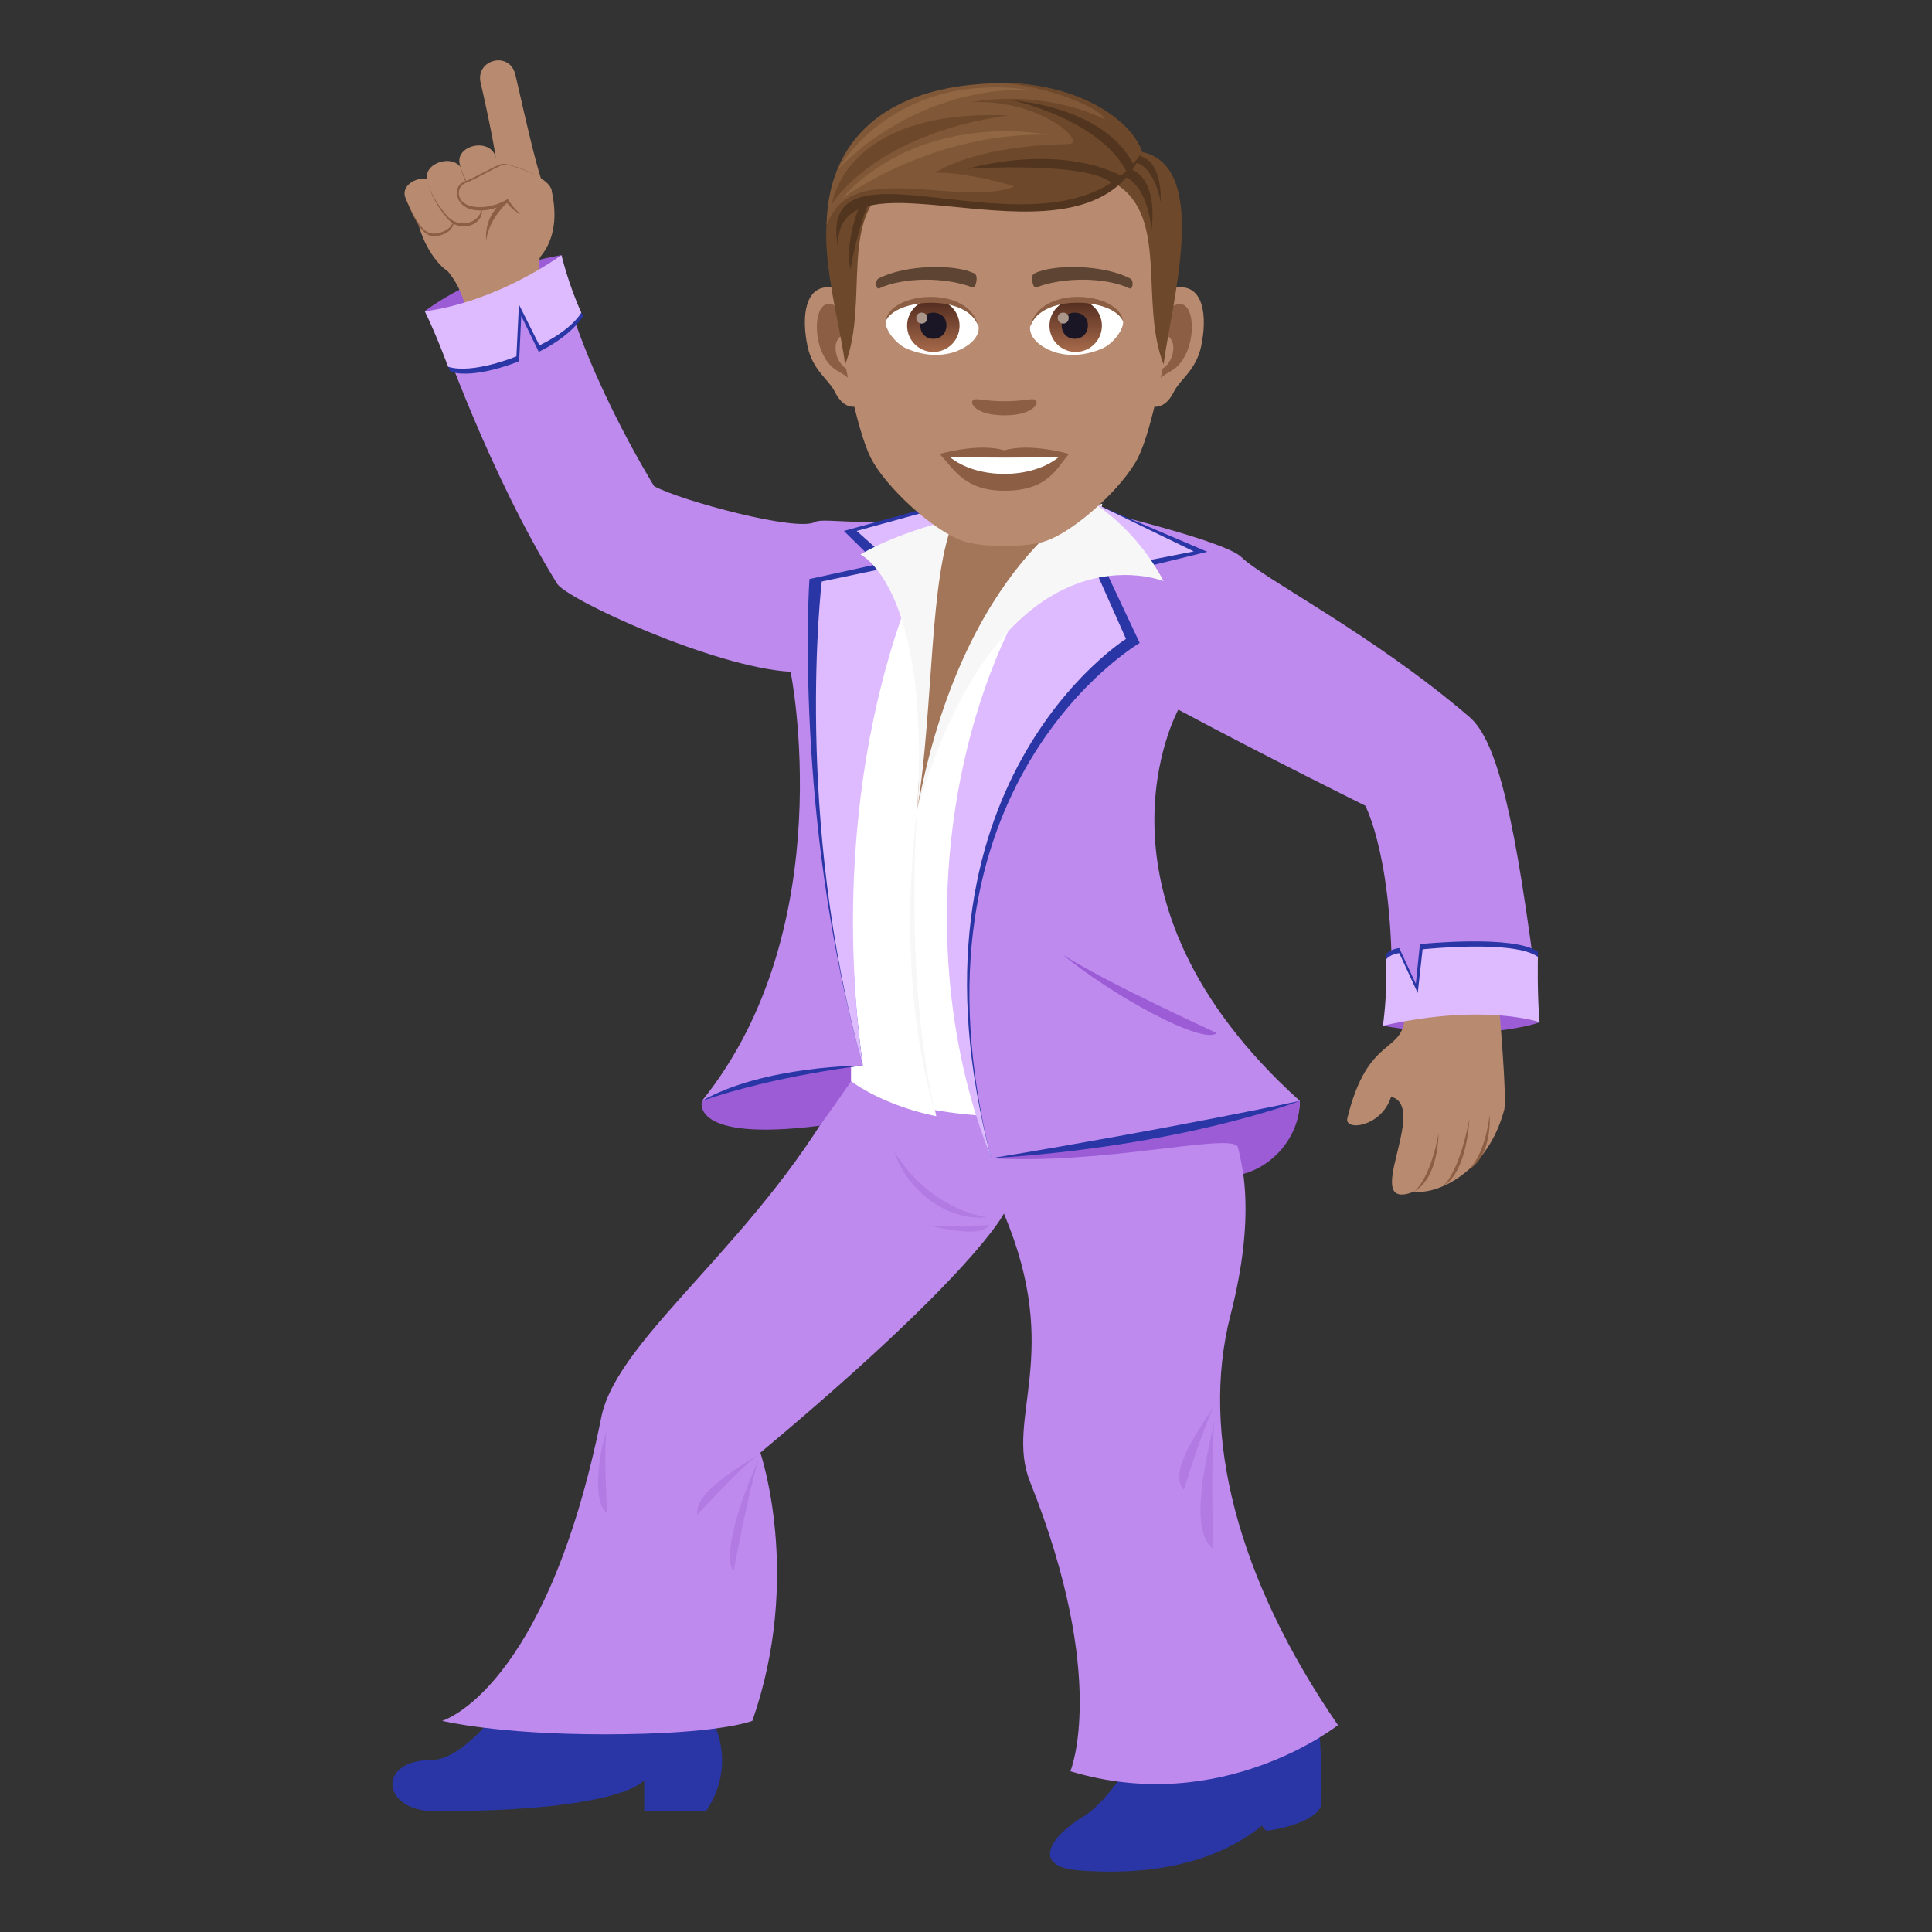 <svg xmlns="http://www.w3.org/2000/svg" xml:space="preserve" style="enable-background:new 0 0 64 64" viewBox="0 0 64 64"><rect x="0" y="0" width="64" height="64" fill="#333333" stroke="none"/><path d="M43.694 57.13s.116 1.5.075 2.616c-.018.5-1.216.836-1.782.897-.091.01-.178-.168-.178-.168-1.474 1.193-3.565 1.674-6.054 1.485-1.634-.123-.945-1.14.122-1.778 1.796-1.075 2.963-6.019 7.817-3.052zm-20.307-.53s1.2 1.622 0 3.4H21.34v-1.03S20.673 60 14.404 60c-1.76 0-1.948-1.699-.094-1.699 1.067 0 2.604-1.941 3.342-3.4l5.735 1.7z" style="fill:#2a36a5"/><path d="M19.92 46.94c.555-2.72 5.424-5.955 8.203-11.319H39.37s3.059 1.44 1.393 7.939c-1.018 3.942.225 8.74 3.559 13.587 0 0-3.839 3.049-8.864 1.528 0 0 1.272-3.055-1.34-9.598-.841-2.114 1.11-4.212-.863-8.878 0 0-.953 1.982-8.068 7.923 0 0 1.406 4.105-.264 8.883 0 0-1.063.447-4.902.447-3.588 0-5.373-.447-5.373-.447s3.44-.99 5.273-10.065z" style="fill:#be8aee"/><path d="M23.099 50.175s1.327-1.44 1.975-1.96c-.878.554-2.08 1.302-1.975 1.96zm17.097 1.139s-.104-2.98.035-4.237c-.345 1.54-.828 3.638-.035 4.237zm-.979-1.959s.595-1.964.995-2.76c-.633.943-1.507 2.224-.995 2.76zm-6.447-8.771s-1.431.067-2.038.007c.745.157 1.76.378 2.038-.007zm-8.47 11.47s.543-2.898.833-3.676c-.47.924-1.26 3.164-.833 3.676zm-4.187-1.934s-.124-2.136-.02-2.714c-.244.69-.5 2.352.02 2.715zm12.584-9.792s-1.86-.216-3.075-2.18c.483 1.399 1.816 2.295 3.075 2.18z" style="fill:#b17be3"/><path d="M31.476 16.973s5.338-3.05 4.832.32c-4.328 4.027-6.065 10.545-6.065 10.545s-1.7-7.9 1.233-10.865z" style="fill:#a3765a"/><path d="M31.476 16.973c-.771 2.407-1.088 9.837-1.088 9.837s1.72-8.491 6.127-10.128c0 0-2.338 11.434 0 20.199 0 0-2.904.355-5.548-.11l.048.203c-.978-.193-2.04-.601-2.824-1.156-3.162-12.98 3.285-18.845 3.285-18.845z" style="fill:#fff"/><path d="M30.388 26.81s-.828 5.46.627 10.164c-1.09-4.473-.627-10.164-.627-10.164z" style="fill:#f7f7f7"/><path d="M30.779 17.063c-1.657.462-3.491.06-3.776.226-.584.34-4.423-.695-5.334-1.182 0 0-2.59-4.172-3.175-7.52l-3.89 2.488s1.596 4.61 3.849 8.258c.333.533 5.228 2.782 7.737 2.92 0 0 1.714 8.447-2.937 14.215 0 0 2.1-.855 5.329-1.17 0 0-2.048-8.034 2.197-18.235z" style="fill:#be8aee"/><path d="M27.152 37.29s.53-.715 1.039-1.472v-.48s-2.654.092-4.938 1.13c0 0-.443 1.372 3.899.823z" style="fill:#9b5cd6"/><path d="M36.69 16.999s3.896.937 4.425 1.45c.769.746 4.346 2.548 7.56 5.3.931.798 1.532 3.396 2.27 9.288l-4.847.135c.113-4.657-.873-6.484-.873-6.484s-3.243-1.603-6.192-3.18c0 0-3.443 6.22 4.024 12.96 0 0 .27 4.835-10.225 1.901.002 0-4.169-9.653 3.859-21.37z" style="fill:#be8aee"/><path d="M51 33.867s-1.902.693-5.19.111c0 0 1.586-1.211 5.19-.111zM14.07 10.308s1.717-1.359 4.53-1.858c0 0-1.29 1.706-4.53 1.858z" style="fill:#9b5cd6"/><path d="m36.515 16.793 3.478 1.485-3.282.804 1.043 2.217s-8.044 4.684-4.92 17.069c-3.02-7.847-.845-17.43 3.681-21.575z" style="fill:#2a36a5"/><path d="m36.342 16.71 3.202 1.555-3.247.643 1.003 2.256s-7.72 4.852-4.466 17.203c-3.102-7.813-.974-17.464 3.508-21.656z" style="fill:#debaff"/><path d="m31.242 16.682-3.288.905 1.117 1.1-2.258.494s-.536 7.908 1.769 16.116c-1.182-8.687.664-15.659 2.66-18.615z" style="fill:#2a36a5"/><path d="m31.666 16.682-3.288.905 1.3 1.161-2.456.515s-.945 7.826 1.36 16.035c-1.182-8.688 1.087-15.66 3.084-18.616z" style="fill:#debaff"/><path d="M43.056 36.469s-7.261 1.716-10.222 1.9c3.681.218 7.781-.822 8.16-.402.096.308.19.918.19.918.952-.239 1.873-1.208 1.873-2.416zm-2.748-2.249s-3.702-1.687-5.107-2.6c1.571 1.31 4.639 3.016 5.107 2.6z" style="fill:#9b5cd6"/><path d="M17.97 6.058c-.277-.762-.782-3.123-.903-3.6-.197-.777-1.324-.487-1.145.286.233 1.004.55 2.538.533 2.833 0 0 1.442.449 1.515.48zm-2.561 4.088a2.83 2.83 0 0 0-.679-1.278c-.513-.552 3.605-1.304 3.237-.549-.203.418-.072.606-.02.833.08.34-2.45 1.333-2.538.995z" style="fill:#b88a6f"/><path d="M13.7 6.787c.121.523.277 1.373.922 2.027.96.975 4.372.616 3.644-2.532-.064-.277-4.746-.273-4.566.505z" style="fill:#b88a6f"/><path d="M13.465 6.644c-.238-.56.812-.926 1.098-.389l.383.759c.336.611-.36.863-.665.801-.37-.075-.65-.78-.816-1.17z" style="fill:#8c5f44"/><path d="M13.44 6.575c-.25-.555.791-.94 1.09-.409l.4.75c.35.605-.342.87-.649.814-.372-.068-.667-.767-.84-1.155z" style="fill:#b88a6f"/><path d="M14.176 6.014c-.12-.577.962-.874 1.186-.222 0 0 .271.6.506.932.4.563-.527 1.117-1.043.519-.405-.469-.578-.89-.649-1.229z" style="fill:#8c5f44"/><path d="M14.146 5.948c-.126-.576.97-.91 1.193-.258 0 0 .271.601.506.932.4.564-.526 1.117-1.042.52-.405-.469-.584-.863-.657-1.194z" style="fill:#b88a6f"/><path d="M15.243 5.455c-.057-.596 1.05-.775 1.204-.093l.404.996-1.093.407s-.481-.96-.515-1.31z" style="fill:#8c5f44"/><path d="M15.219 5.385c-.08-.593 1.039-.836 1.21-.158l.431.985-1.081.435s-.514-.921-.56-1.262z" style="fill:#b88a6f"/><path d="M17.22 6.382s-1.204.337-1.115 1.6c.125-1.01 1.115-1.6 1.115-1.6z" style="fill:#8c5f44"/><path d="M16.667 5.426c-.178.001-.818.409-1.343.62-.29.118-.293.79.363.907.577.103 1.104-.232 1.104-.232.262.318.447.364.447.364s.916-.734.847-.927c-.15-.418-1.22-.734-1.418-.732z" style="fill:#8c5f44"/><path d="M16.724 5.45c-.177.002-.803.413-1.329.625-.289.117-.326.71.351.78.583.061 1.076-.26 1.076-.26s.18.308.416.49c.153.118 1.074-.604 1.028-.803-.1-.433-1.343-.833-1.541-.831zM46.54 33.632s1.152-.349 3.128-.18c0 0 .254 2.95.165 3.295-.56 2.129-2.277 2.842-2.98 2.723-1.858.738.52-2.804-.77-3.14-.323 1.016-1.56 1.15-1.45.71.688-2.807 1.852-2.087 1.907-3.408z" style="fill:#b88a6f"/><path d="M47.653 37.538s-.21 1.381-.8 1.932c.818-.477.8-1.932.8-1.932zm1.022-.478s-.287 1.685-.877 2.237c.817-.477.877-2.236.877-2.236zm.67-.136s-.117 1.282-.706 1.833c.817-.476.706-1.833.706-1.833z" style="fill:#8c5f44"/><path d="m14.926 12.315-.082-.165 2.173-2.306 2.24.511.07.101s-.358.648-1.48 1.2l-.58-1.19-.07 1.5s-1.45.605-2.27.349z" style="fill:#2a36a5"/><path d="M14.844 12.15s-.38-1.038-.774-1.842c0 0 2.066-.162 4.53-1.856 0 0 .23.975.657 1.903 0 0-.266.535-1.388 1.087l-.679-1.355-.083 1.718s-1.443.601-2.263.345z" style="fill:#debaff"/><path d="M50.945 31.53v.168l-3.956 1.583-1.079-1.489s.002-.137 0-.168c0 0 .124-.185.443-.217l.548 1.182.136-1.315s3.125-.322 3.908.256z" style="fill:#2a36a5"/><path d="M50.945 31.698s-.029 1.202.055 2.169c0 0-1.772-.653-5.19.11 0 0 .164-1.075.1-2.185 0 0 .124-.184.443-.217l.611 1.319.161-1.446s3.037-.328 3.82.25z" style="fill:#debaff"/><path d="M31.615 17.19s-1.841.427-3.112 1.177c0 0 2.322 1.068 1.885 8.443.547-3.461.39-7.729 1.227-9.62zm4.539-.574s1.453.837 2.39 2.635c0 0-5.281-2.157-8.156 7.56 1.529-8.207 5.766-10.195 5.766-10.195z" style="fill:#f7f7f7"/><path d="M28.582 35.298s-3.293 0-5.329 1.17c2.463-.847 5.329-1.17 5.329-1.17zm14.474 1.171s-4.126.889-10.224 1.9c6.342-.397 10.224-1.9 10.224-1.9z" style="fill:#2a36a5"/><path d="M38.988 9.522c-.885.106-1.524 3.068-.967 3.85.078.108.534.283.872-.407.188-.382.728-.701.896-1.489.214-1.01.08-2.061-.8-1.954zm-11.435 0c.885.106 1.524 3.068.967 3.85-.078.108-.534.283-.873-.407-.187-.382-.727-.701-.895-1.489-.215-1.01-.08-2.061.8-1.954z" style="fill:#b88a6f"/><path d="M38.965 10.089c-.232.072-.484.424-.62 1.009.807-.174.605 1.17-.097 1.195.007.135.016.274.033.42.338-.49.681-.294 1.022-1.023.306-.658.233-1.78-.338-1.601zm-10.769 1.007c-.137-.583-.388-.935-.62-1.008-.57-.178-.645.944-.338 1.601.34.73.684.533 1.023 1.023.016-.146.026-.285.03-.42-.693-.033-.892-1.36-.095-1.196z" style="fill:#8c5f44"/><path d="M33.27 3.827c-3.835 0-5.683 2.9-5.452 6.93.047.81.55 3.456 1.025 4.405.487.97 2.113 2.468 3.109 2.778.63.195 2.008.195 2.636 0 .997-.31 2.624-1.807 3.11-2.778.476-.95.978-3.594 1.024-4.405.233-4.03-1.615-6.93-5.452-6.93z" style="fill:#b88a6f"/><path d="M37.438 9.226c-.877-.465-2.556-.487-3.181-.163-.135.062-.046.502.067.46.87-.345 2.277-.352 3.092.03.11.049.155-.263.022-.327zm-8.334 0c.877-.465 2.554-.487 3.18-.163.134.062.046.502-.067.46-.872-.345-2.276-.352-3.093.03-.108.049-.153-.263-.02-.327z" style="fill:#5e4533"/><path d="M34.306 13.25c-.11-.075-.367.042-1.036.042-.667 0-.925-.117-1.034-.041-.131.092.077.508 1.034.508.958 0 1.167-.416 1.035-.508z" style="fill:#8c5f44"/><path d="M32.417 10.807c.032.254-.14.554-.617.78-.303.144-.934.312-1.762-.037-.37-.157-.733-.643-.7-.913.449-.846 2.659-.97 3.079.17z" style="fill:#fff"/><linearGradient id="a" x1="-1209.841" x2="-1209.841" y1="169.83" y2="169.566" gradientTransform="translate(7979.696 -1104.145) scale(6.57)" gradientUnits="userSpaceOnUse"><stop offset="0" style="stop-color:#a6694a"/><stop offset="1" style="stop-color:#4f2a1e"/></linearGradient><path d="M30.918 9.923a.868.868 0 1 1 0 1.736.868.868 0 0 1 0-1.736z" style="fill:url(#a)"/><path d="M30.484 10.774c0 .6.868.6.868 0 0-.557-.868-.557-.868 0z" style="fill:#1a1626"/><path d="M30.352 10.53c0 .252.363.252.363 0 0-.232-.363-.232-.363 0z" style="fill:#ab968c"/><path d="M32.421 10.84c-.352-1.131-2.756-.964-3.083-.203.12-.975 2.783-1.232 3.083.203z" style="fill:#8c5f44"/><path d="M34.124 10.807c-.032.254.14.554.617.78.303.144.933.312 1.761-.037.372-.157.734-.643.701-.913-.449-.846-2.66-.97-3.079.17z" style="fill:#fff"/><linearGradient id="b" x1="-1211.827" x2="-1211.827" y1="169.83" y2="169.566" gradientTransform="translate(7997.426 -1104.145) scale(6.57)" gradientUnits="userSpaceOnUse"><stop offset="0" style="stop-color:#a6694a"/><stop offset="1" style="stop-color:#4f2a1e"/></linearGradient><path d="M35.603 9.923a.868.868 0 1 1 .002 1.735.868.868 0 0 1-.002-1.735z" style="fill:url(#b)"/><path d="M35.17 10.774c0 .6.868.6.868 0 0-.557-.868-.557-.868 0z" style="fill:#1a1626"/><path d="M35.038 10.53c0 .252.364.252.364 0 0-.232-.364-.232-.364 0z" style="fill:#ab968c"/><path d="M34.12 10.84c.352-1.13 2.754-.969 3.083-.203-.122-.975-2.783-1.232-3.083.203z" style="fill:#8c5f44"/><path d="m37.836 5.036-.873 1.057c1.767 1.084.778 3.915 1.581 5.978.274-2.058 1.552-6.548-.708-7.035zm-9.166.523.873.534c-1.768 1.084-.744 3.915-1.546 5.978-.274-2.058-1.587-6.025.673-6.512z" style="fill:#6e482a"/><path d="M36.91 5.794c1.123-.005 1.235 1.83 1.235 1.83s.337-2.09-1.09-2.09l-.144.26zm-8.125.906c-.45 1.099-.61 2.228-.61 2.228s-.237-.791.33-2.189l.28-.04z" style="fill:#52351f"/><path d="M37.358 5.366c.877-.091 1.09 1.334 1.09 1.334s.12-1.66-.994-1.548l-.096.214z" style="fill:#52351f"/><path d="M37.835 5.036s-1.307-2.28-4.582-2.28c-3.556 0-5.797 1.593-5.873 4.678 2.178-2.147 7.914 1.19 10.455-2.398z" style="fill:#805837"/><path d="M37.835 5.036c-.335-1.053-2.118-2.28-4.582-2.28 1.365.096 3.166.773 3.35 1.2 0 0-1.888-1.018-4.437-.571 2.337-.107 3.88 1.38 3.223 1.387-.64.008-3.016.088-4.426.957.907-.061 2.698.427 2.617.458-1.806.699-5.43-.963-6.174 1.246 2.799-2.397 8.138 1.465 10.43-2.397z" style="fill:#6e482a"/><path d="M37.835 5.036c-1.868 4.417-10.264-.522-10.069 3.176-.857-4.244 7.306.99 10.07-3.176z" style="fill:#52351f"/><path d="M37.324 5.698c-.888-1.744-3.768-2.37-3.768-2.37s3.01.172 4.002 2.136l-.234.234zm-.456.395c-.827-.775-4.816-.502-4.816-.502s2.908-.878 5.132.248l-.316.253z" style="fill:#52351f"/><path d="M27.558 6.761s.391-3.173 5.845-2.936c-4.484.622-5.845 2.936-5.845 2.936z" style="fill:#6e482a"/><path d="M27.895 6.58s2.161-2.83 6.905-2.116c-3.958-.116-6.905 2.114-6.905 2.114zm-.118-.989s2.372-2.668 6.26-2.623c-4.493-.597-6.26 2.623-6.26 2.623z" style="fill:#916643"/><path d="M33.27 14.917c-.862-.254-2.141.121-2.141.121.487.53.844 1.218 2.141 1.218 1.487 0 1.74-.781 2.142-1.218 0 0-1.28-.376-2.142-.12z" style="fill:#8c5f44"/><path d="M31.45 15.128c.905.759 2.731.763 3.64 0-.963.041-2.67.041-3.64 0z" style="fill:#fff"/></svg>